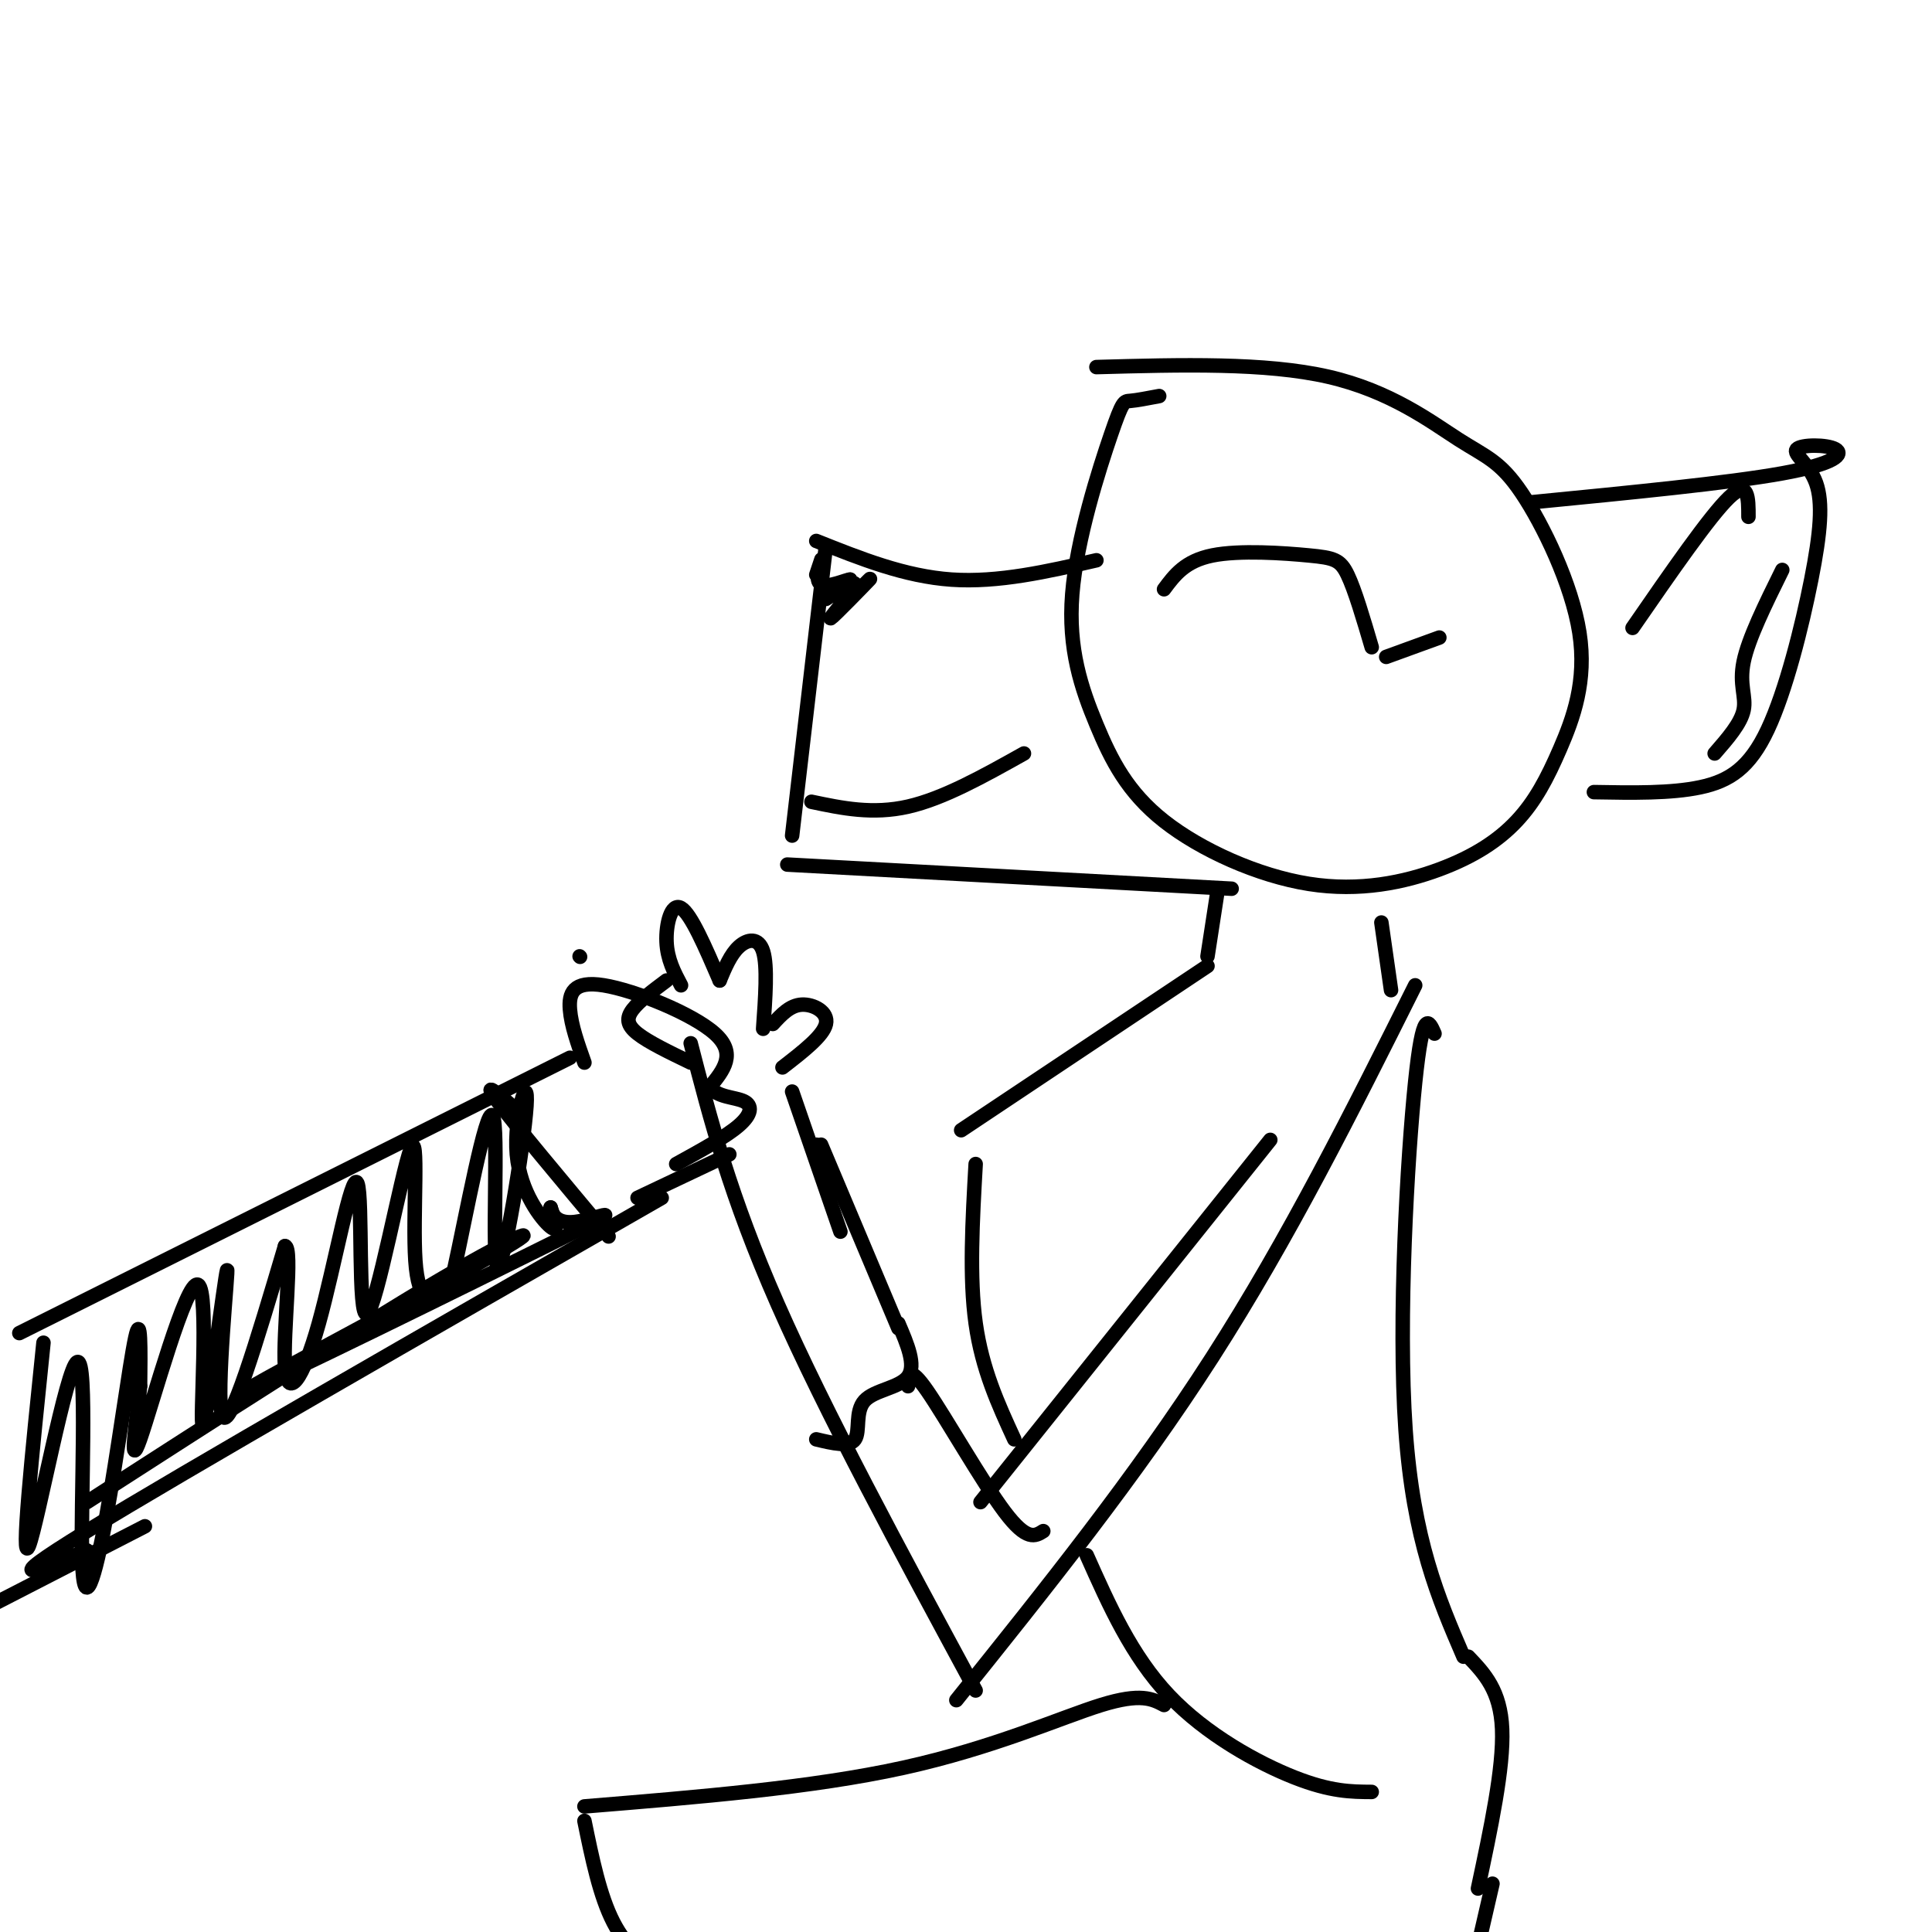 <svg viewBox='0 0 400 400' version='1.1' xmlns='http://www.w3.org/2000/svg' xmlns:xlink='http://www.w3.org/1999/xlink'><g fill='none' stroke='#000000' stroke-width='3' stroke-linecap='round' stroke-linejoin='round'><path d='M240,82c-2.350,0.448 -4.699,0.895 -6,1c-1.301,0.105 -1.552,-0.133 -4,7c-2.448,7.133 -7.092,21.637 -8,33c-0.908,11.363 1.920,19.585 5,27c3.080,7.415 6.410,14.021 14,20c7.590,5.979 19.438,11.329 30,13c10.562,1.671 19.837,-0.339 27,-3c7.163,-2.661 12.214,-5.973 16,-10c3.786,-4.027 6.306,-8.768 9,-15c2.694,-6.232 5.562,-13.954 4,-24c-1.562,-10.046 -7.553,-22.414 -12,-29c-4.447,-6.586 -7.351,-7.388 -13,-11c-5.649,-3.612 -14.043,-10.032 -27,-13c-12.957,-2.968 -30.479,-2.484 -48,-2'/><path d='M227,116c-10.167,2.333 -20.333,4.667 -30,4c-9.667,-0.667 -18.833,-4.333 -28,-8'/><path d='M171,113c0.000,0.000 -7.000,60.000 -7,60'/><path d='M163,179c0.000,0.000 92.000,5.000 92,5'/><path d='M168,166c6.333,1.333 12.667,2.667 20,1c7.333,-1.667 15.667,-6.333 24,-11'/><path d='M178,122c-2.132,2.142 -4.265,4.284 -3,3c1.265,-1.284 5.927,-5.993 5,-5c-0.927,0.993 -7.444,7.689 -8,8c-0.556,0.311 4.850,-5.762 5,-7c0.150,-1.238 -4.957,2.361 -6,3c-1.043,0.639 1.979,-1.680 5,-4'/><path d='M176,120c-0.595,-0.060 -4.583,1.792 -6,1c-1.417,-0.792 -0.262,-4.226 0,-5c0.262,-0.774 -0.369,1.113 -1,3'/><path d='M241,122c2.173,-2.929 4.345,-5.857 10,-7c5.655,-1.143 14.792,-0.500 20,0c5.208,0.500 6.488,0.857 8,4c1.512,3.143 3.256,9.071 5,15'/><path d='M287,136c0.000,0.000 11.000,-4.000 11,-4'/><path d='M286,191c0.000,0.000 2.000,14.000 2,14'/><path d='M252,185c0.000,0.000 -2.000,13.000 -2,13'/><path d='M250,200c0.000,0.000 -51.000,34.000 -51,34'/><path d='M202,241c-0.667,11.750 -1.333,23.500 0,33c1.333,9.500 4.667,16.750 8,24'/><path d='M293,204c-13.083,26.167 -26.167,52.333 -42,77c-15.833,24.667 -34.417,47.833 -53,71'/><path d='M202,350c-15.583,-28.833 -31.167,-57.667 -41,-80c-9.833,-22.333 -13.917,-38.167 -18,-54'/><path d='M143,220c-4.378,-2.111 -8.756,-4.222 -11,-6c-2.244,-1.778 -2.356,-3.222 -1,-5c1.356,-1.778 4.178,-3.889 7,-6'/><path d='M141,204c-1.422,-2.689 -2.844,-5.378 -3,-9c-0.156,-3.622 0.956,-8.178 3,-7c2.044,1.178 5.022,8.089 8,15'/><path d='M149,203c1.133,-2.711 2.267,-5.422 4,-7c1.733,-1.578 4.067,-2.022 5,1c0.933,3.022 0.467,9.511 0,16'/><path d='M160,212c1.778,-1.933 3.556,-3.867 6,-4c2.444,-0.133 5.556,1.533 5,4c-0.556,2.467 -4.778,5.733 -9,9'/><path d='M164,226c0.000,0.000 10.000,29.000 10,29'/><path d='M169,238c0.000,0.000 0.000,-1.000 0,-1'/><path d='M170,237c0.000,0.000 16.000,38.000 16,38'/><path d='M186,274c1.851,4.321 3.702,8.643 2,11c-1.702,2.357 -6.958,2.750 -9,5c-2.042,2.250 -0.869,6.357 -2,8c-1.131,1.643 -4.565,0.821 -8,0'/><path d='M188,287c0.089,-2.267 0.178,-4.533 4,1c3.822,5.533 11.378,18.867 16,25c4.622,6.133 6.311,5.067 8,4'/><path d='M203,311c0.000,0.000 60.000,-75.000 60,-75'/><path d='M317,104c20.458,-1.999 40.917,-3.999 52,-6c11.083,-2.001 12.791,-4.005 11,-5c-1.791,-0.995 -7.083,-0.981 -8,0c-0.917,0.981 2.539,2.929 4,7c1.461,4.071 0.928,10.267 -1,20c-1.928,9.733 -5.250,23.005 -9,31c-3.750,7.995 -7.929,10.713 -14,12c-6.071,1.287 -14.036,1.144 -22,1'/><path d='M362,107c0.000,-3.917 0.000,-7.833 -4,-4c-4.000,3.833 -12.000,15.417 -20,27'/><path d='M369,118c-3.511,7.111 -7.022,14.222 -8,19c-0.978,4.778 0.578,7.222 0,10c-0.578,2.778 -3.289,5.889 -6,9'/><path d='M297,214c-1.200,-2.733 -2.400,-5.467 -4,10c-1.600,15.467 -3.600,49.133 -2,72c1.600,22.867 6.800,34.933 12,47'/><path d='M304,343c3.333,3.500 6.667,7.000 7,15c0.333,8.000 -2.333,20.500 -5,33'/><path d='M225,322c4.644,10.422 9.289,20.844 17,29c7.711,8.156 18.489,14.044 26,17c7.511,2.956 11.756,2.978 16,3'/><path d='M241,353c-2.400,-1.267 -4.800,-2.533 -13,0c-8.200,2.533 -22.200,8.867 -41,13c-18.800,4.133 -42.400,6.067 -66,8'/><path d='M121,377c1.583,7.750 3.167,15.500 6,21c2.833,5.500 6.917,8.750 11,12'/><path d='M309,390c0.000,0.000 -3.000,13.000 -3,13'/><path d='M120,198c0.000,0.000 0.100,0.100 0.1,0.1'/><path d='M4,276c0.000,0.000 114.000,-57.000 114,-57'/><path d='M121,220c-1.369,-3.851 -2.738,-7.702 -3,-11c-0.262,-3.298 0.583,-6.042 7,-5c6.417,1.042 18.405,5.869 23,10c4.595,4.131 1.798,7.565 -1,11'/><path d='M147,225c1.333,2.179 5.167,2.125 7,3c1.833,0.875 1.667,2.679 -1,5c-2.667,2.321 -7.833,5.161 -13,8'/><path d='M151,239c0.000,0.000 -19.000,9.000 -19,9'/><path d='M106,229c-3.167,-2.750 -6.333,-5.500 -3,-1c3.333,4.500 13.167,16.250 23,28'/><path d='M137,248c-49.583,28.417 -99.167,56.833 -119,69c-19.833,12.167 -9.917,8.083 0,4'/><path d='M30,316c0.000,0.000 -35.000,18.000 -35,18'/><path d='M9,278c-2.398,23.288 -4.797,46.577 -3,42c1.797,-4.577 7.788,-37.019 10,-38c2.212,-0.981 0.644,29.500 1,41c0.356,11.500 2.634,4.019 5,-9c2.366,-13.019 4.819,-31.577 6,-37c1.181,-5.423 1.091,2.288 1,10'/><path d='M29,287c-0.583,6.634 -2.541,18.218 0,11c2.541,-7.218 9.581,-33.238 12,-32c2.419,1.238 0.215,29.734 1,29c0.785,-0.734 4.557,-30.698 5,-32c0.443,-1.302 -2.445,26.056 -1,30c1.445,3.944 7.222,-15.528 13,-35'/><path d='M59,258c1.718,0.159 -0.486,18.055 0,25c0.486,6.945 3.663,2.937 7,-9c3.337,-11.937 6.833,-31.805 8,-29c1.167,2.805 0.003,28.282 2,27c1.997,-1.282 7.154,-29.323 9,-34c1.846,-4.677 0.382,14.010 1,23c0.618,8.990 3.320,8.283 5,7c1.680,-1.283 2.340,-3.141 3,-5'/><path d='M94,263c2.330,-10.465 6.654,-34.127 8,-32c1.346,2.127 -0.286,30.042 1,31c1.286,0.958 5.489,-25.042 6,-33c0.511,-7.958 -2.670,2.127 -2,10c0.670,7.873 5.191,13.535 7,15c1.809,1.465 0.904,-1.268 0,-4'/><path d='M114,250c0.128,0.434 0.447,3.517 5,3c4.553,-0.517 13.339,-4.636 -4,4c-17.339,8.636 -60.802,30.026 -64,31c-3.198,0.974 33.870,-18.469 49,-27c15.130,-8.531 8.323,-6.152 -9,4c-17.323,10.152 -45.161,28.076 -73,46'/></g>
</svg>